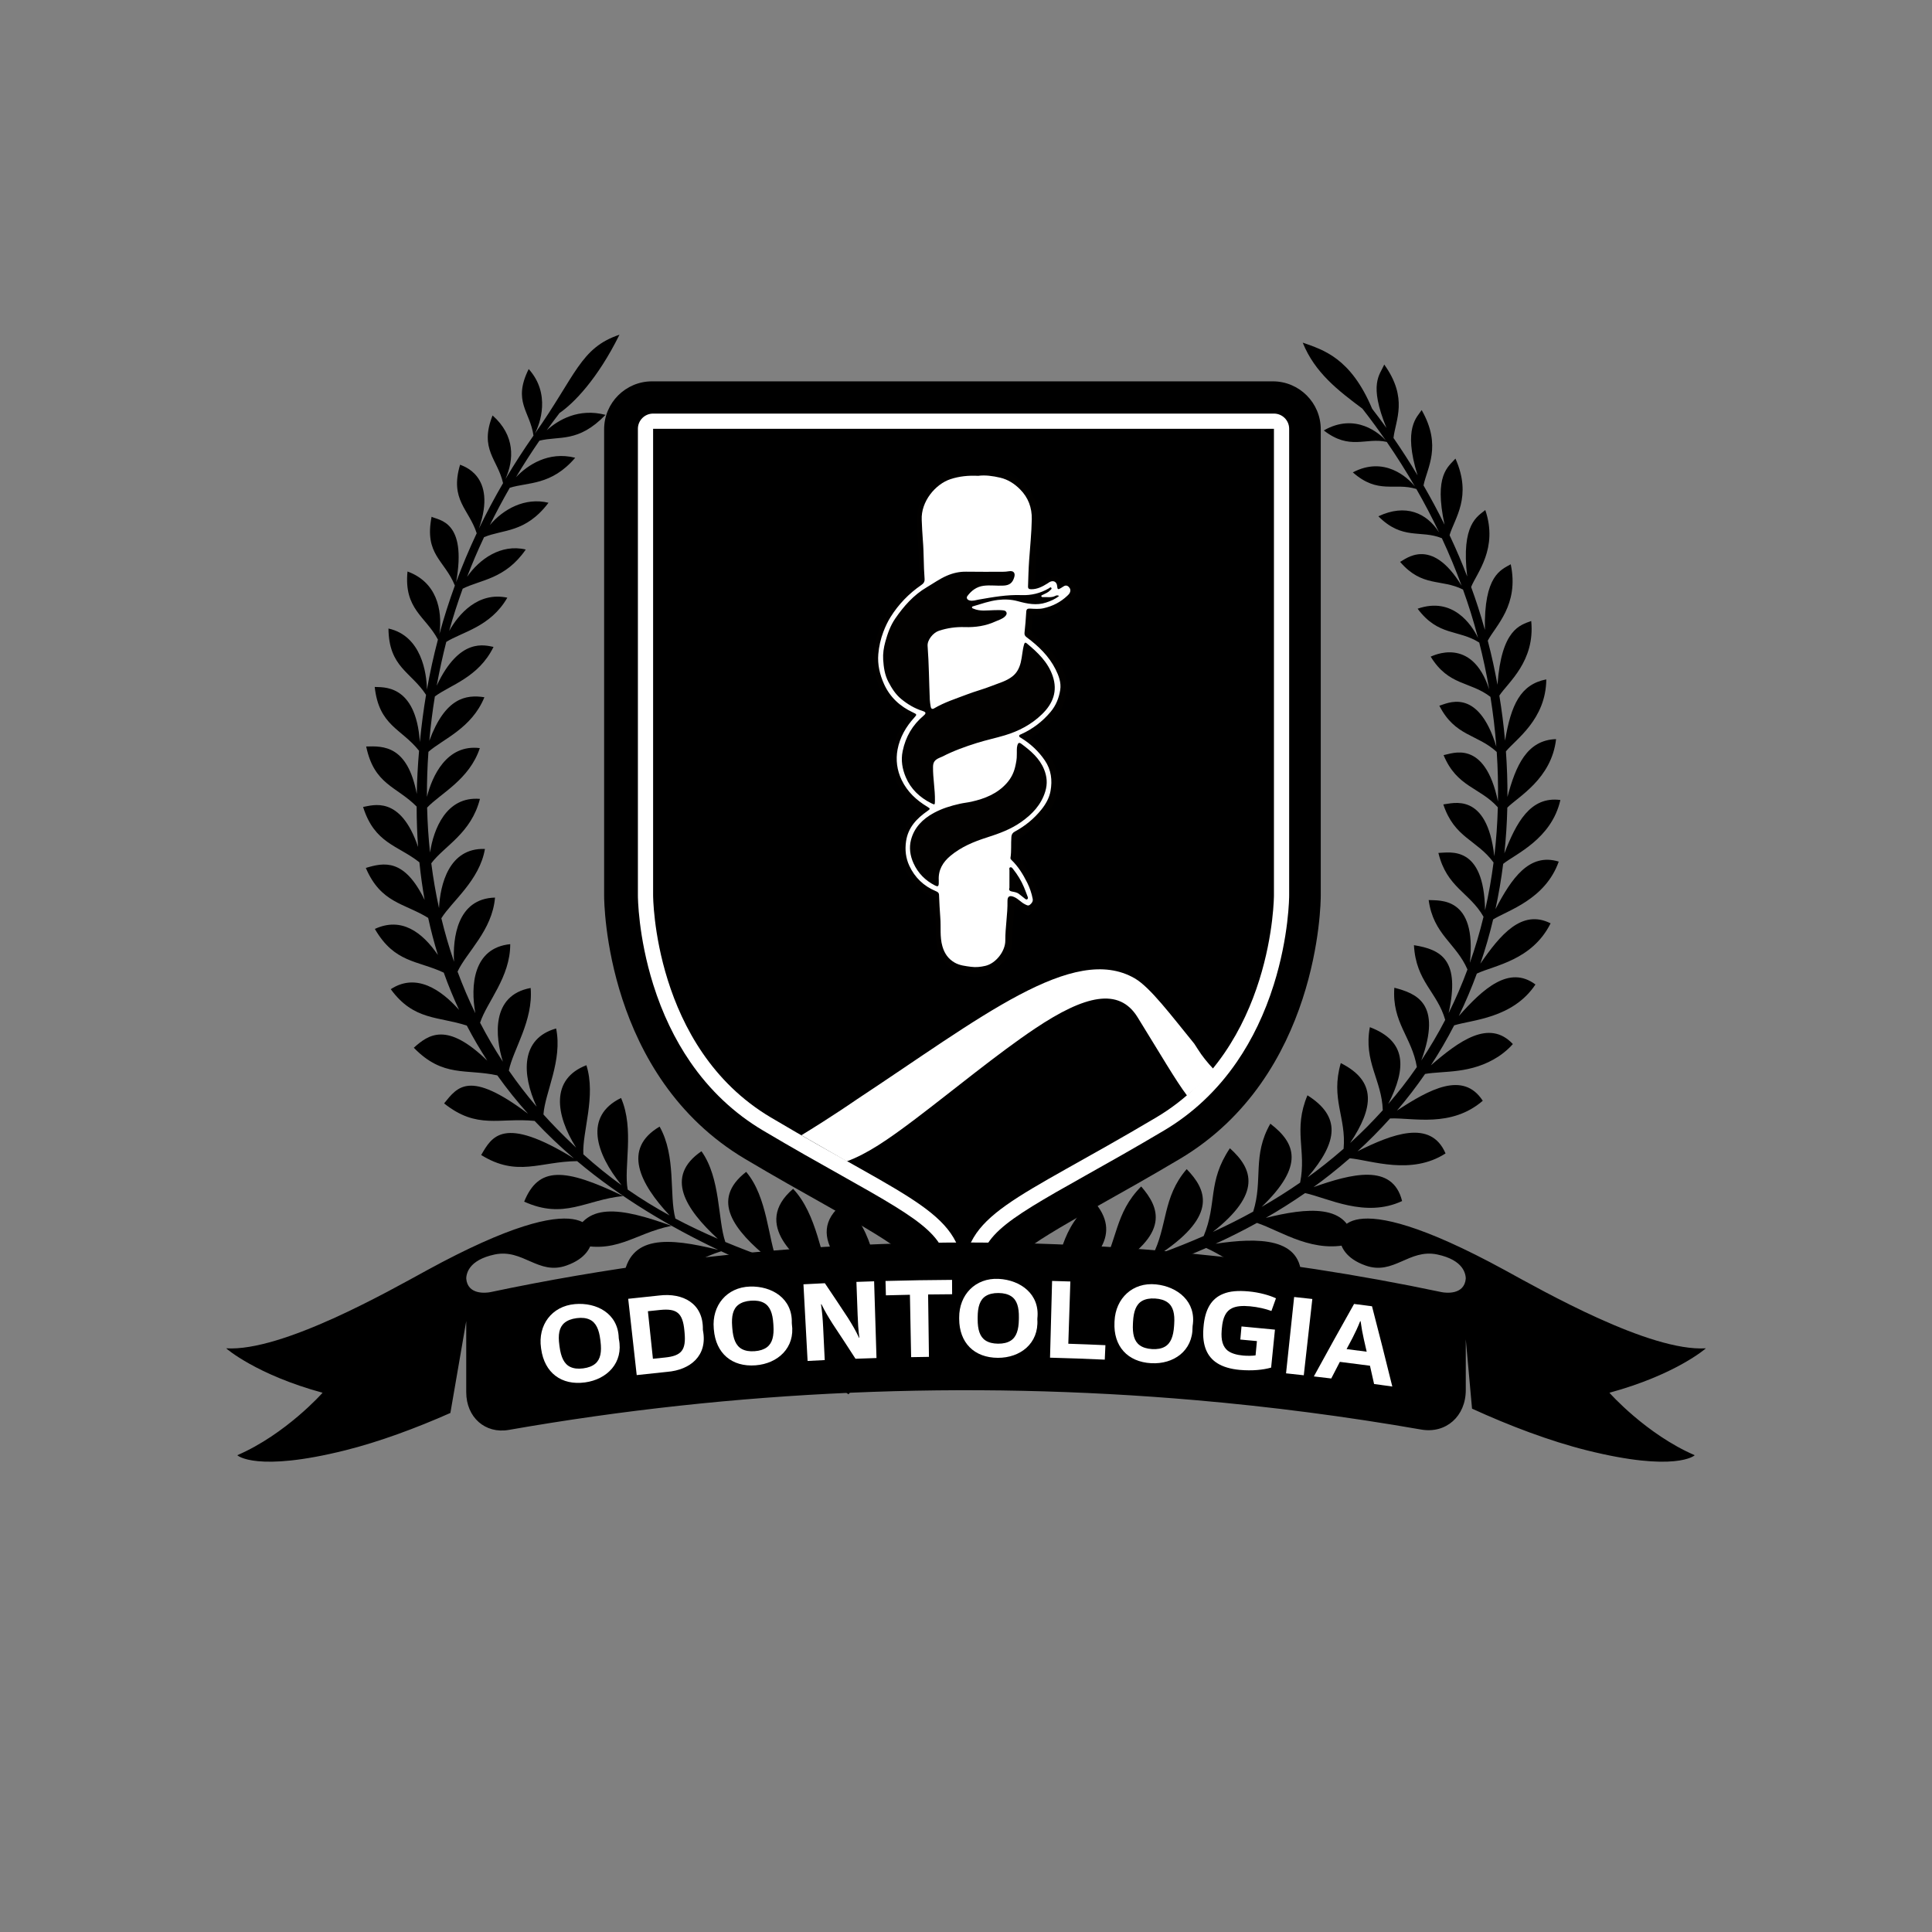 <?xml version="1.0" encoding="UTF-8"?>
<!DOCTYPE svg PUBLIC "-//W3C//DTD SVG 1.1//EN" "http://www.w3.org/Graphics/SVG/1.1/DTD/svg11.dtd">
<!-- Creator: CorelDRAW -->
<svg xmlns="http://www.w3.org/2000/svg" xml:space="preserve" width="381mm" height="381mm" version="1.1" style="shape-rendering:geometricPrecision; text-rendering:geometricPrecision; image-rendering:optimizeQuality; fill-rule:evenodd; clip-rule:evenodd"
viewBox="0 0 38100 38100"
 xmlns:xlink="http://www.w3.org/1999/xlink"
 xmlns:xodm="http://www.corel.com/coreldraw/odm/2003">
 <rect x="0" y="0" width="38100" height="38100" fill="#808080" stroke="none"/>
 <defs>
  <style type="text/css">
   <![CDATA[
    .str0 {stroke:black;stroke-width:1100;stroke-linecap:round;stroke-linejoin:round;stroke-miterlimit:10}
    .fil0 {fill:none}
    .fil2 {fill:none;fill-rule:nonzero}
    .fil1 {fill:black;fill-rule:nonzero}
    .fil4 {fill:#020100;fill-rule:nonzero}
    .fil3 {fill:white;fill-rule:nonzero}
   ]]>
  </style>
 </defs>
 <g id="Layer_x0020_1">
  <rect class="fil0" width="38100" height="38100"/>
  <path class="fil1" d="M18979.88 26075.36c-465.67,0 -844.52,-378.85 -844.52,-844.52 0,-472.58 -113.03,-603.85 -1828.73,-1566.05 -448.52,-251.53 -956.91,-536.64 -1561.25,-895.42 -2700.55,-1603.44 -2731.63,-4961.89 -2731.63,-5104.06l0 -9200.51c0,-465.67 378.85,-844.52 844.55,-844.52l12243.15 0c465.71,0 844.59,378.85 844.59,844.52l0 9200.51c0,142.17 -31.08,3500.62 -2731.7,5104.06 -602.23,357.65 -1111.74,643.33 -1561.29,895.46 -1715.66,962.16 -1828.66,1093.47 -1828.66,1566.01 0,465.67 -378.84,844.52 -844.51,844.52z"/>
  <path class="fil1" d="M25101.48 7520.28l-12243.19 0c-520.8,0 -944.53,423.72 -944.53,944.52l0 9200.48c0,144.54 31.61,3557.94 2780.6,5190.07 604.7,359.02 1114,644.67 1563.37,896.66 1723.14,966.36 1777.61,1073.25 1777.61,1478.8 0,520.81 423.72,944.53 944.53,944.53 520.8,0 944.53,-423.72 944.53,-944.53 0,-405.51 54.46,-512.4 1777.57,-1478.77l2.08 -1.16c449.69,-252.2 959.31,-538.02 1561.36,-895.53 2748.99,-1632.13 2780.6,-5045.53 2780.6,-5190.07l0 -9200.48c0,-520.8 -423.72,-944.52 -944.53,-944.52zm0 199.99c411.2,0 744.54,333.34 744.54,744.53l0 9200.48c0,139.88 -30.52,3443.43 -2682.74,5018.09 -600.81,356.8 -1109.94,642.3 -1559.13,894.22 -1704.1,955.71 -1879.74,1110.19 -1879.74,1653.22 0,411.17 -333.34,744.51 -744.54,744.51 -411.16,0 -744.54,-333.34 -744.54,-744.51 0,-543.03 -175.65,-697.58 -1879.78,-1653.25 -449.15,-251.89 -958.21,-537.42 -1559.1,-894.19 -2652.18,-1574.66 -2682.66,-4878.21 -2682.66,-5018.09l0 -9200.48c0,-411.19 333.34,-744.53 744.5,-744.53l12243.19 0z"/>
  <path class="fil1" d="M25122.82 8456.07l0 9200.48c0,0 0,3001.54 -2318.28,4377.97 -2820.36,1674.64 -3803.34,1876.96 -3803.34,3187.56 0,-1310.6 -982.94,-1512.92 -3803.29,-3187.56 -2318.25,-1376.43 -2318.25,-4377.97 -2318.25,-4377.97l0 -9200.48 12243.16 0z"/>
  <path class="fil2 str0" d="M25122.82 8456.07l0 9200.48c0,0 0,3001.54 -2318.28,4377.97 -2820.36,1674.64 -3803.34,1876.96 -3803.34,3187.56 0,-1310.6 -982.94,-1512.92 -3803.29,-3187.56 -2318.25,-1376.43 -2318.25,-4377.97 -2318.25,-4377.97l0 -9200.48 12243.16 0z"/>
  <path class="fil1" d="M17455.22 25618.99c-205.11,-476.99 -174.2,-1328.88 -822.11,-1889.97 -864.66,654.72 185.42,1482.97 666.15,1833.49 -305.26,-109.64 -605.3,-212.44 -900.58,-312.6 -207.32,-438.25 -284.65,-1307.43 -758.22,-1805.23 -823.38,704.25 90.1,1418.98 568.78,1740.99 -297.78,-100.82 -590.69,-200.06 -879.3,-302.29 -186.26,-449.19 -190.74,-1270.35 -614.78,-1773.63 -717.76,556.16 -232.09,1158.42 446.86,1713.66 -290.37,-104.81 -576.37,-213.54 -858.41,-331.09 -151.59,-442.59 -89.57,-1256.24 -470.15,-1789.36 -733.14,499.64 -312.88,1141.73 320.82,1726.01 -281.98,-121.36 -560.04,-252.49 -834.71,-398.11 -127,-459.89 20.32,-1226.01 -311.75,-1813.42 -742.35,436.66 -387.46,1127.19 197.87,1752.1 -279.01,-152.64 -554.6,-320.99 -827.12,-510.43 -83.29,-438.08 137.58,-1187.91 -130.99,-1806.61 -736.35,357.82 -498.4,1095.87 10.52,1721.24 -253.83,-182.92 -505.15,-384.71 -754.24,-609.82 -23.39,-447.04 254.39,-1144.51 60.32,-1757.18 -711.8,272.52 -609.07,982.2 -203.06,1625.1 -295.62,-278.73 -487.18,-479.31 -644.06,-654.33 31.08,-434.44 380.12,-1064.89 249.94,-1695.34 -698.29,195.86 -683.01,893.87 -384.32,1542.2 -196.85,-230.08 -379.23,-467.75 -547.93,-712.01 84.03,-415.71 484.89,-981.82 430.04,-1628.99 -783.52,144.5 -700.73,957.48 -547.83,1453.77 -163.73,-249.95 -313.52,-506.45 -449.3,-768.85 135.36,-412.75 595.59,-895.24 594.43,-1549.08 -734.31,73.8 -786.02,824.02 -688.2,1361.97 -130.7,-267.97 -247.61,-541.66 -350.7,-820.39 177.77,-383.75 684.68,-811.42 738.72,-1459.9 -750.53,18.81 -834.42,807.65 -808.07,1264.92 -96.84,-281.27 -180.16,-567.19 -250.16,-857.14 206.03,-333.27 753.82,-744.75 859.55,-1367.05 -712.05,-26.04 -883.29,708.2 -905.48,1167.17 -63.89,-291.33 -114.62,-586.39 -152.54,-884.38 259.33,-344.88 786.45,-588.19 959.49,-1269.83 -665.2,-56.44 -915.25,599.34 -984.36,1057.52 -31.19,-292.84 -50.16,-588.25 -57.4,-885.5 262.72,-279.01 833.72,-550.44 1039.43,-1173.59 -655.5,-81.17 -940.01,554.32 -1042.78,961.14 -1.62,-294.53 8.29,-590.72 29.28,-887.76 281.45,-249.63 852.77,-460.2 1103.53,-1076.33 -360.97,-55.81 -771.7,5.75 -1085.96,858.17 27.73,-311.25 63.61,-591.92 109.47,-873.69 302.19,-226.13 861.52,-372.53 1156.54,-977.16 -169.65,-31.01 -669.64,-195.58 -1120.35,764.26 56.91,-306.28 118.96,-590.27 188.6,-862.82 317.43,-198.26 872.73,-296.44 1204.24,-872.28 -577.89,-122.38 -961.5,325.4 -1146.7,655.39 78.21,-282.58 166.01,-555.94 266.34,-832.7 344.46,-175.93 840.04,-184.18 1243.86,-772.3 -492.9,-116.52 -916.62,192.34 -1156.9,538.87 101.11,-262.82 193.47,-482.85 334.01,-782.46 374.26,-158.33 815.03,-76.66 1271.34,-678.46 -465.42,-113.35 -895.17,128.55 -1156.51,440.05 123.09,-249.1 254.14,-494.63 392.29,-735.15 356.62,-113.91 818.34,-39.83 1290.89,-592.53 -530.72,-133.31 -938.92,144.36 -1168.16,383.29 147.46,-246.48 301.91,-487.11 462.21,-719.98 393.81,-98.85 765.35,48.37 1303.37,-509.2 -527.61,-138.08 -929.6,97.26 -1159.22,304.27 82.83,-115.6 167.04,-229.09 252.48,-340.29 281.16,-194.03 747.43,-667.45 1181.98,-1544.39 -772.76,258.45 -856.97,799.57 -1668.88,1951.29 102.69,-194.53 317.28,-786.52 -121.08,-1274.2 -320.92,644.42 27.24,833.15 94.3,1312.37 -195.62,279.47 -380.01,564.97 -552.59,856.29 169.4,-382.94 192.93,-858.23 -254.28,-1253.7 -265.72,671.48 101.7,862.51 206.8,1334.98 -170.43,292.56 -329.25,590.84 -475.55,894.83 372.82,-1063.35 -341.88,-1237.76 -371.86,-1258.43 -207.37,696.52 174.27,872.73 327.55,1351.91 -148.48,315.14 -283.7,636.2 -405.2,962.98 217.1,-1213.87 -341.7,-1215.07 -484.33,-1288.13 -145.98,747.25 253.79,850.4 458.97,1356.11 -114.06,312.49 -215.27,630.31 -303.75,952.99 62.2,-487.57 -59.86,-1021.61 -630.16,-1230.06 -73.63,744.08 357.4,884.24 599.83,1342.35 -85.45,323.92 -157.87,652.85 -216.61,986.62 -5.47,-318.7 -103.75,-1058.58 -758.79,-1204.25 7.44,764.54 444.96,851.33 741.29,1307.79 -46,275.06 -86.89,571.39 -122.13,931.44 -78.07,-1167.7 -751.1,-1074.07 -890.3,-1087.09 84.8,768.49 523.94,817.1 874.53,1258.68 -24.9,291.46 -39.86,575.13 -45.29,851.14 -182.07,-957.33 -659.7,-946.01 -997.34,-935.21 158.64,756.92 595.63,780.49 995.01,1184.1 0.24,273.33 9.87,539.01 28.43,797.31 -347.38,-1027.53 -894.93,-819.89 -1084.44,-789.3 226.38,722.45 685.66,755.05 1110.41,1091.7 25.71,254.85 60.25,502.18 102.97,742.39 -399.17,-822.61 -801.19,-739.92 -1159.69,-631.44 297.93,695.43 751.35,690.28 1229.68,985.13 55,252.2 119.28,496.15 192.16,732.05 -312.14,-455.93 -723.16,-755.19 -1243.72,-514.31 390.49,674.37 837.18,617.04 1359.04,861.9 90.63,254.46 191.63,499.04 301.7,734.38 -353.24,-397.09 -846.07,-737.02 -1346.84,-407.95 452.55,622.86 939.03,532.98 1499.66,717.9 125.34,240.98 260.67,471.56 404.53,692.54 -795.09,-772.58 -1156.02,-520.06 -1449.7,-255.73 576.37,594.4 1035.65,409.82 1647.01,545.36 189.94,266.63 392.47,518.41 605.54,756.18 -1160.88,-874.5 -1390.72,-529.73 -1655.26,-203.91 653.02,519.4 1079.81,276.9 1785.12,345.37 246.52,263.6 505.74,509.59 774.31,739.32 -1400.21,-861.69 -1617.38,-426.08 -1828.34,-66.89 714.27,442.53 1162.69,126.51 1892.41,121.04 872.81,734.1 1839.42,1300.34 2782.07,1749.32 -992.5,-244.86 -1755.1,-299.26 -1868.94,558.8 829.17,170.71 1254.58,-325.37 1927.82,-530.79 278.98,131.52 555.59,252.94 826.81,365.48 -896.45,-122.52 -1670.51,-156.6 -1688.89,757.52 868.96,65.26 1131.29,-382.84 1849.51,-691.76 232.09,94.08 459.63,181.75 680.79,263.84 -799.01,-48.68 -1491.55,105.62 -1429.88,920.75 858.52,-7.69 1154.96,-505.53 1740.08,-807.51 226.37,81.25 444.64,156.81 652.25,227.58 -789.87,-50.27 -1359.08,156.88 -1282.74,983.51 756.71,-90.6 1028.42,-565.58 1662.08,-855.17 2629.96,885.93 2797.42,729.47 3484.6,1564.46l217.27 -170.99c-727.46,-913.66 -994.02,-707.21 -3478.95,-1614.84z"/>
  <path class="fil1" d="M11279.59 24508.16c862.3,258.83 1209.61,-183.66 1962.93,-334.01 -984.67,-353.52 -1747.27,-506.06 -1962.93,334.01z"/>
  <path class="fil1" d="M10336.86 23697.34c791.21,356.84 1208.37,-35.59 1952.27,-110.98 -1164.48,-561.16 -1668.39,-586.18 -1952.27,110.98z"/>
  <path class="fil1" d="M30739.2 16990.99c-580.68,-177.16 -927.63,324.98 -1247.6,937.37 64.24,-297.67 114.54,-595.81 151.69,-892.32 236.15,-191.66 952.82,-486.83 1128.29,-1259.52 -595.91,-79.23 -873.05,454.56 -1104.55,1051.53 30.87,-292.81 50.66,-583.85 58.11,-901.28 212.69,-215.05 871.22,-564.76 961.56,-1350.68 -574.85,17.11 -795.72,523.49 -958.81,1139.54 1.44,-304.16 -9.17,-603.92 -30.31,-897.78 187.79,-232.98 789.7,-625.83 795.98,-1419.86 -510.47,98.56 -695.4,504.65 -813.23,1207.52 -28.36,-316.26 -65.15,-600.57 -112.39,-887.83 168.27,-256.69 707.78,-672.68 628.44,-1471.12 -217.6,80.75 -586.95,161.25 -665.09,1257.23 -57.65,-308.93 -104.99,-534.53 -191.77,-869.35 154.02,-294.19 622.82,-702.91 452.79,-1506.82 -194.14,112.89 -530.12,216.92 -509.31,1294.37 -90.95,-326.28 -179.53,-593.69 -271.6,-846.2 109.78,-275.52 537.81,-756.22 279.33,-1517.58 -149.72,125.51 -480.31,270.79 -356.8,1310.71 -105.1,-273.34 -204.44,-509.98 -347.74,-815.13 99.42,-335.46 450.18,-757.13 116.1,-1510.14 -144.81,166.55 -426.51,320.61 -215.3,1303.2 -128.13,-261.83 -271.64,-526.95 -414.37,-773.93 67.1,-341.45 369.89,-773.11 -36.83,-1486.21 -85.41,137.47 -373.84,343.92 -80.86,1286.51 -152.5,-254.07 -311.39,-500.52 -474.52,-736.78 38.67,-350.34 296.26,-778.79 -182.67,-1448.05 -86,206.8 -312.28,375.04 43.29,1250.18 -93.06,-129.65 -187.18,-255.84 -282.08,-378.22 -422.63,-1006.68 -967.57,-1161.76 -1368.71,-1303.3 238.2,592.7 702.91,947.74 1177.19,1301.96 158.64,203.49 313.12,413.25 462.13,629.15 -119.13,-137.27 -596.44,-559.12 -1223.5,-199.85 515.55,401.43 825.75,131.55 1241.46,226.38 194.73,283.49 380.44,576.93 555.13,878.87 -142.94,-180.58 -604.02,-604.8 -1224.07,-278.13 500.7,441.19 823.6,194.31 1252.4,327.13 159.88,279.05 309.74,565.33 449.16,857.32 -245.36,-385.72 -660.93,-571.88 -1197.79,-318.24 478.26,478.79 835.84,261.48 1252.36,432.61 142.56,306.5 272.31,619.27 388.73,936.74 -602.51,-995.61 -1117.6,-509.84 -1213.24,-470.89 438.15,508.99 810.15,328.33 1240.79,546.17 107.28,298.94 197.87,580.85 296.16,953.66 -125.1,-261.12 -496.79,-818.27 -1190.88,-575.98 407.14,547.41 800.67,403.9 1215.04,667.6 75.46,296.08 141.39,604.41 196.18,922.97 -345.51,-1065.14 -1124.02,-653.73 -1153.83,-645.34 356.69,580.25 772.41,481.3 1178.42,792.77 51.29,321.73 89.32,629.25 116.27,981.18 -367.59,-1209.22 -992.75,-835.77 -1124.02,-806.95 310.41,609.5 747.4,557.39 1131.75,912.43 21.56,319.4 30.3,645.62 24.48,976.56 -260.84,-1250.35 -916.2,-938.18 -1072.44,-913.63 264.44,635 712.5,630.03 1069.9,1028.63 -9.17,330.49 -32.1,649.15 -69.35,965.59 -144.18,-1284.96 -828.36,-1038.51 -1005.74,-1022.45 218.09,662.69 660.47,695.36 990.67,1145.11 -39.58,304.63 -94.89,625.87 -167.67,942.8 -18.45,-1303.05 -701.85,-1134.92 -920.08,-1131.32 165.87,685.9 614.26,775.4 889.95,1259.03 -74.01,305.01 -162.81,608.82 -269.2,908.36 141.28,-1318.15 -603.22,-1223.96 -812.59,-1237.79 92.6,682.17 541.37,850.41 765.1,1369.24 -107.45,292.28 -232.09,579.75 -371.51,860.92 231.74,-1045.99 -139.52,-1253.21 -683.75,-1340.28 39.12,720.98 458.43,918.74 616.51,1473.45 -140.16,271.82 -305.86,550.26 -471.73,800.38 416.73,-1135.2 -104.53,-1322.1 -531.57,-1434.71 -49.95,686.79 346.61,972.29 443.9,1564.22 -197.87,286.42 -378.56,512.62 -564.65,728.52 364.91,-713 363.53,-1239.7 -362.02,-1515.22 -126.97,682.81 236.46,1041.86 254.84,1638.27 -213.96,233.33 -384.77,411.41 -644.45,646.25 463.48,-694.86 530.12,-1216.94 -183.87,-1575.86 -204.61,708.31 111.94,1070.68 55.6,1689.7 -256.54,223.74 -509.45,421.15 -710.78,564.02 608.76,-708.06 654.58,-1203.25 -1.97,-1618.5 -287.48,683.5 -15.56,1086.73 -144.57,1721.76 -247.65,171.42 -501.44,330.56 -759.36,478.58 850.62,-815.69 669.33,-1258.64 171.91,-1640.42 -361.45,631.65 -139.7,1108.4 -337.96,1733.91 -262.39,144.78 -528.53,278.06 -796.39,400.58 963.04,-757.66 794.84,-1238.39 336.69,-1650.26 -447.25,667.49 -247.09,1084.12 -516.93,1730.94 -279.08,122.38 -559.47,234.24 -825.22,330.9 1107.55,-751.8 876.41,-1250.38 490.22,-1650.05 -484.57,561.63 -369.04,1118.77 -681.25,1717.89 -290.97,100.83 -554.1,180.98 -828.42,264.94 1194.89,-708.35 973.8,-1221.78 612.63,-1641.05 -530.19,533.61 -456.81,1060.16 -829.7,1707.79 -247.72,76.8 -511.88,161.36 -818.69,270.27 778.69,-496.36 1291.13,-1042.67 704.96,-1694.47 -683.3,560.5 -591.72,1107.62 -941.74,1780.3 -1710.48,632.92 -2943.3,458.22 -4105.31,1864.64l217.31 171.03c1012.05,-1279.85 2363.4,-1210.6 3908.99,-1777.37 473.5,242.29 969.99,909.96 1702.01,1017.98 276.82,-1055.06 -930.84,-1108.29 -1517.02,-1084.9 299.62,-106.79 586.81,-202.04 865.09,-292.56 449.22,257.88 920.75,946.75 1761.31,969.72 261.34,-973.14 -969.36,-1041.09 -1569.44,-1031.91 295.03,-95.4 580.67,-187.29 861.1,-283.88 426.15,222.84 994.51,866.24 1830.88,813.82 137.51,-861.17 -786.8,-936.87 -1649.63,-877.15 354.37,-126.12 603.01,-227.15 860.25,-340.08 513.43,227.16 1069.45,754.42 1875.97,615.25 30.58,-833.58 -860.71,-822.36 -1689.38,-698.96 274.03,-125.55 546.59,-262.11 815.58,-410.74 477.14,157.59 1135.14,636.8 1905.81,395.96 -74.82,-798.58 -948.09,-689.93 -1731.08,-494.63 262.68,-151.2 521.44,-313.97 774.1,-489.2 446.41,94.79 1185.83,497.07 1913.65,156.63 -186.94,-757.09 -1011.2,-533.18 -1746.85,-274.6 208.52,-149.26 447.04,-336.02 714.73,-568.99 425.06,40.67 1211.61,341.42 1888.87,-95.18 -289.87,-679.7 -1057.13,-381.04 -1736.16,-41.42 209.06,-189.79 438.82,-421.21 642.38,-648.37 453.6,-17.46 1203.25,188.21 1827.84,-348.61 -385.48,-595.35 -1055.9,-223.66 -1692.73,193.85 204.47,-239.33 388.34,-480.63 555.34,-722.95 368.23,-65.02 908.72,6.42 1447.34,-344.17 33.62,-22.61 66.71,-46.6 99.13,-72.14 64.46,-51.33 128.2,-107.95 184.33,-173.36 -468.1,-499.07 -1063.55,-57.18 -1616.53,419.74 166.86,-254.99 320.07,-518.34 458.89,-788.14 342.97,-108.98 1156.09,-133.57 1603.27,-805.96 -517.81,-387.31 -1033.96,82.73 -1511.83,622.55 133.24,-274.22 251.88,-554.25 355.81,-837.85 345.44,-163.02 1088.32,-257.92 1454.72,-990.78 -567.45,-285.53 -991.94,224.16 -1385.26,795.62 98.92,-288.5 182.46,-579.96 252.13,-872.49 278.7,-175.79 1026.76,-388.51 1293.75,-1140.92z"/>
  <path class="fil1" d="M19001.2 25372.07c-82.86,0 -150,-67.13 -150,-150 0,-947.21 -550.22,-1255.78 -2183.44,-2171.73 -446.16,-250.19 -951.87,-533.79 -1546.44,-886.82 -980.16,-581.97 -1704.59,-1546.47 -2094.97,-2789.2 -293.34,-933.62 -296.69,-1686.17 -296.69,-1717.74l0 -9200.52c0,-82.83 67.14,-150 150,-150l12243.16 0c82.86,0 150,67.17 150,150l0 9200.52c0,31.57 -3.35,784.12 -296.69,1717.74 -390.38,1242.77 -1114.81,2207.23 -2095.01,2789.2 -594.6,353.06 -1100.31,636.66 -1546.47,886.85 -1633.25,915.96 -2183.45,1224.49 -2183.45,2171.7 0,82.87 -67.13,150 -150,150z"/>
  <path class="fil3" d="M25122.81 8156.07l-12243.15 0c-165.7,0 -300,134.3 -300,300l0 9200.48c0,32.53 3.45,807.4 303.56,1762.73 177.17,564.02 421.82,1075.51 727.11,1520.29 385.34,561.38 867.94,1016.57 1434.4,1352.91 596.19,354.01 1102.78,638.1 1549.71,888.75 1704.45,955.89 2106.79,1213.03 2106.79,2040.85 0,165.67 134.31,300.01 300.01,300.01 165.66,0 300,-134.34 300,-300.01 0,-827.82 402.31,-1084.96 2106.75,-2040.85 446.97,-250.65 953.52,-534.74 1549.72,-888.75 566.49,-336.34 1049.09,-791.53 1434.43,-1352.91 305.29,-444.78 549.91,-956.27 727.11,-1520.29 300.11,-955.33 303.56,-1730.2 303.56,-1762.73l0 -9200.48c0,-165.7 -134.3,-300 -300,-300zm0 300l0 9200.48c0,0 0,3001.54 -2318.28,4377.97 -2820.35,1674.61 -3803.29,1876.96 -3803.29,3187.56 0,-1310.6 -982.98,-1512.95 -3803.34,-3187.56 -2318.24,-1376.43 -2318.24,-4377.97 -2318.24,-4377.97l0 -9200.48 12243.15 0z"/>
  <path class="fil3" d="M16700.2 22901.78c399.98,-147.25 801.58,-419.45 1354.24,-837.74 742.31,-561.8 1618.69,-1287 2360.44,-1783.04 981.35,-656.24 1652.62,-812.38 2018.17,-221.41 471.8,762.67 750.57,1245.66 975.96,1545.35 120.36,-100.16 370.17,-318.91 519.32,-525.43 -118.43,-126.15 -225.11,-257.56 -307.27,-390.1 -21.38,-34.5 -44.87,-70.7 -70.06,-108.16 -463.62,-568.58 -869.67,-1112.28 -1174.08,-1288.24 -604.27,-349.29 -1364.9,-154.45 -2276.69,327.2 -917.54,484.64 -1988.78,1259.8 -3207.24,2062.9 0,0 -455.68,317.71 -1088.74,704.39l895.95 514.28z"/>
  <path class="fil4" d="M20059.69 16949.84l0 0.21 0 -0.21zm-56.66 814.14l0 0zm-54.72 37.5l0.04 0 -0.04 0zm-694.72 1399.82c-34.75,0 -68.44,-2.25 -101.46,-6.81l-31.4 -4.23c-109.78,-14.6 -223.31,-29.7 -333.48,-92.89 -147,-84.34 -243.42,-211.73 -294.78,-389.36 -39.97,-138.43 -40.25,-272.55 -40.53,-402.23 -0.15,-65.34 -0.29,-127 -5.37,-188.03 -10.54,-126.79 -16.26,-254.99 -21.87,-379.03l-2.08 -46.74c-262.18,-111.23 -455.93,-297.96 -575.95,-555.1 -77.5,-165.94 -102.62,-349.67 -74.61,-546.06 42.58,-298.31 219.32,-487.47 391.69,-620.4 -215.12,-144.99 -368.86,-317.43 -468.42,-524.86 -101.46,-211.38 -132.54,-443.41 -89.88,-671.02 42.4,-226.34 147.21,-439.21 311.85,-633.69 -263.59,-136.7 -455.12,-334.3 -569.7,-588.01 -99.52,-220.24 -140.97,-438.61 -123.19,-649.01 13.55,-161.01 49.49,-319.3 106.86,-470.43 45.01,-118.64 94.51,-220.38 151.3,-311.04 165.46,-264.27 380.86,-488.67 640.26,-666.89 8.96,-6.11 12.98,-9.99 14.57,-11.68 -0.21,-0.67 -0.18,-3.03 -0.46,-6.74 -10.41,-127.35 -13.65,-255.66 -16.79,-379.69 -3.18,-125.13 -6.49,-254.53 -17.22,-379.42 -9.31,-108.02 -14.11,-216.39 -18.8,-321.2l-3.81 -84.56c-20.53,-430.14 320.11,-811.85 647.42,-918.81 177.76,-58.07 361.14,-80.79 576.68,-71.19 131.91,-15.88 284.69,-2.65 466.9,40.36 162.56,38.34 313.02,126.57 447.26,262.29 178.89,180.97 267.26,406.08 262.57,669.18 -3.53,198.12 -19.47,397.02 -34.86,589.35 -6.2,77.12 -12.34,154.24 -17.78,231.35 -10.09,144.04 -14.64,291.68 -19.12,434.45l-0.14 5.29c72.15,-12.95 139.49,-51.5 207.44,-93.56 3.28,-2.04 6.45,-4.44 9.73,-6.77 10.52,-7.58 21.17,-14.92 32.42,-21.24 72.08,-40.21 149.97,-43.35 213.93,-8.64 34.89,18.98 62.55,47.56 81.35,82.97 74.08,-35.59 153.56,-24.69 214.7,31.93 73.13,67.84 92.85,161.36 52.67,250.19 -20.64,45.62 -51.61,74.93 -74.19,96.34 -145.52,137.98 -322.33,230.97 -525.5,276.3 -87.35,19.54 -174.52,16.12 -252.41,11.99 -7.34,123.86 -19.65,247.44 -30.9,358.57 287.65,214.73 478.29,427.67 599.79,669.82 62.79,125.09 131.16,292.06 102.52,474.8 -29.81,190.39 -102.31,355.21 -215.41,489.76 -143.09,170.25 -312.1,308.68 -503.63,412.65 157.24,113.2 290.62,249.48 397.37,406.26 133.11,195.36 176.81,426.79 130,687.81 -25.05,139.63 -92.81,279.4 -201.47,415.39 -151.06,189.13 -340.08,345.97 -561.83,466.23 -3.5,1.87 -5.44,3.28 -6.42,4.06 0.07,0.6 -0.36,2.79 -0.64,6.35 -4.16,52.6 -4.3,105.97 -4.41,162.49 -0.18,71.93 -0.32,145.94 -9.17,221.79 148.24,148.77 245.53,323.43 314.36,460.83 54.57,108.87 94.08,225.57 117.44,346.89 11.46,59.62 4.2,147.64 -95.36,228.6 -88.05,71.33 -175.15,27.38 -208.03,10.9l-9.35 -4.62c-49.71,-23.78 -89.39,-55.49 -124.39,-83.5 -19.82,-15.88 -38.84,-31.08 -57.57,-43.08 -0.32,125.38 -11.36,249.06 -22.05,369.08 -11.29,126.4 -21.94,245.74 -21.13,366.71 1.8,265.89 -223.35,551.78 -481.79,611.82 -79.87,18.53 -153.85,27.73 -223.73,27.73z"/>
  <path class="fil3" d="M19906.35 17509.29c-17.07,43.71 6.88,63.29 46.14,71.16 50.59,10.09 102.56,16.3 144.89,50.48 35.31,28.54 71.12,56.41 106.68,84.63 16.86,13.41 34.92,33.3 56.59,15.38 20.14,-16.68 7.76,-40.11 0.07,-60.22 -22.19,-58.2 -43.4,-116.84 -67.38,-174.34 -53.59,-128.38 -126.05,-245.78 -212.17,-354.79 -14.46,-18.31 -30.55,-44.52 -56.12,-37.92 -31.29,8.01 -17.92,40 -18.14,61.73 -1.19,114.62 -0.56,229.24 -0.56,343.89zm145.42 -2622.83c1.9,77.75 -13.34,154.02 -31.4,232.87 -28.65,125.16 -84.17,231.03 -166.55,323.99 -184.68,208.28 -429.33,306.07 -693.24,365.62 -75.88,17.14 -154.27,24.52 -229.34,41.24 -178.86,39.83 -354.16,93.13 -517.39,182 -219.11,119.34 -384.77,286.63 -448.27,529.73 -40.22,153.88 -18.73,311.82 49.25,461.61 89.85,197.98 233.22,340.85 424.85,438.92 52.91,27.06 70.2,18.42 73.06,-40.35 1.06,-21.63 1.44,-43.43 0.17,-65.06 -11.64,-201.82 80.72,-354.36 229.2,-478.68 211.14,-176.81 461.51,-280.49 719.11,-362.55 240.1,-76.52 474.41,-161.54 680.82,-308.54 215.05,-153.14 390.49,-334.72 471.45,-599.48 47.1,-153.95 32.6,-296.29 -23.7,-434.83 -89.47,-220.24 -265.82,-369.43 -452.02,-506.76 -39.97,-29.5 -61.49,-14.57 -74.22,30.16 -17.68,62.12 -8.29,125.09 -11.78,190.11zm835.06 -3134.92c-32.95,-16.76 -54.47,-10.69 -73.38,-0.89 -78.07,40.4 -161.82,20.82 -243.28,24.91 -14.96,0.74 -33.34,-0.46 -35.03,-20.14 -1.37,-15.7 15.28,-18.03 26.74,-23.78 52.07,-26.11 107.49,-47.03 148.73,-90.7 12.77,-13.51 36.66,-28.22 22.55,-48.01 -16.55,-23.15 -34.89,1.23 -49.92,10.02 -165.1,96.59 -347.21,140.19 -534.07,132.92 -288.47,-11.25 -567.94,39.41 -848.89,88.37 -59.2,10.34 -118.04,32.64 -179.81,16.8 -47.49,-12.18 -69.25,-51.37 -42.9,-86.96 79.9,-108.06 182.95,-184.51 319.37,-202.25 131.66,-17.11 264.37,4.13 396.45,-3.64 117.41,-6.84 176.21,-55.38 208.74,-167.42 24.66,-84.99 -17.6,-130.39 -104.67,-115.61 -40.39,6.84 -81.88,10.3 -122.87,10.41 -240.81,0.56 -481.65,1.9 -722.39,-1.59 -134.69,-1.98 -260.13,27.06 -383.01,80.61 -140.01,61.07 -262.99,149.93 -393.45,226.73 -260.42,153.32 -453.57,373.56 -621.7,617.68 -94.86,137.76 -150.11,295.45 -194.77,456.25 -31.92,115.07 -49.95,235.3 -42.61,351.36 9.45,148.98 29.67,300.39 101.81,437.84 66.85,127.35 140.62,247.15 254.49,340.67 127.21,104.46 264.73,186.02 421.99,235.91 68.83,21.83 72.29,46.7 18.95,91.79 -218.62,184.71 -353.38,414.05 -412.5,697.51 -38.6,185.07 -6.81,355.81 61.7,517.38 97.75,230.51 273.47,397.97 498.4,510.72 75.28,37.75 74.4,36.51 76.02,-48.58 4.2,-223.52 -41.09,-444 -37.71,-667.8 1.34,-90.88 33.02,-137.13 129.4,-178.69 17.85,-7.69 36.3,-14.18 53.55,-23.03 219.61,-112.75 451.07,-196.75 685.73,-269.84 180.31,-56.17 365.8,-95.32 547.09,-149.69 276.33,-82.86 524.3,-213.71 732.09,-414.97 217.06,-210.22 314.39,-455.51 211.41,-756.6 -94.01,-274.71 -295.87,-463.16 -510.29,-641.7 -27.66,-23.04 -42.68,-16.09 -53.44,20.84 -33.94,116.6 -36.45,238.41 -65.97,356.24 -27.56,109.96 -73.98,202.35 -162,272.49 -120.86,96.3 -270.26,133.66 -409.82,189.23 -157.9,62.86 -323.82,105.48 -482.67,166.29 -221.09,84.64 -448.35,155.44 -654.02,277.01 -39.15,23.17 -61.66,3.49 -67.73,-37.57 -6.67,-44.95 -15.24,-89.96 -17.14,-135.19 -14.93,-352.92 -16.59,-706.33 -43.15,-1058.9 -8.89,-117.72 110.28,-261.55 223.17,-298.76 165.98,-54.72 334.71,-78.22 509.66,-72.5 209.55,6.84 414.65,-22.97 606.74,-111.69 64.1,-29.6 136.14,-46.92 187.85,-99.73 21.31,-21.77 40.78,-46.85 26.43,-81.14 -12.92,-30.8 -40.12,-35.21 -69.43,-38.45 -58.46,-6.46 -116.7,-3.92 -175.26,-2.93 -135.54,2.36 -273.16,27.48 -404.6,-29.53 -13.97,-6.07 -31.65,-7.69 -29.71,-27.8 1.49,-15.55 16.06,-17.32 28.83,-21.06 158.75,-46.63 314.07,-102.66 480.73,-123.01 134.23,-16.44 267.01,-10.41 392.85,24.06 186.9,51.19 369.89,89.89 559.72,26.81 89.36,-29.67 176.56,-64.84 257,-130.7zm-1596.32 -2367.99c137.4,-18.38 288.67,2.22 435.78,36.9 151.63,35.77 281.03,119.24 391.66,231.14 161.04,162.84 233.32,359.9 229.3,586 -4.83,272.31 -33.34,543.24 -52.39,814.7 -11.95,170.86 -16.15,341.67 -21.62,512.63 -1.41,44.23 21.24,54.47 60.54,55.1 123.15,2.01 225.07,-53.48 325.08,-115.39 12.88,-7.98 24.52,-18.03 37.75,-25.4 76.94,-42.94 145.52,-5.79 151.27,81.59 4.23,64.03 18.73,71.19 73.55,36.3 14.61,-9.31 29.71,-17.95 43.71,-28.08 35.88,-25.78 72.78,-31.04 106.65,0.36 34.78,32.24 46.81,71.96 26,118 -11.01,24.38 -29.21,41.98 -48.37,60.11 -133.95,127 -292.63,207.61 -471.31,247.48 -87.17,19.47 -177.34,11.36 -265.92,7.05 -53.03,-2.57 -71.48,11.29 -74.19,67.14 -6.6,136.17 -20.15,272.09 -33.91,407.84 -4.23,41.98 8.82,65.3 43.33,90.98 231.59,172.44 438.18,370.63 569.17,631.72 62.58,124.75 114.19,261.69 91.68,405.2 -24.9,158.9 -83.64,307.17 -189.75,433.39 -160.13,190.5 -352.61,337.36 -579.34,439.56 -17.39,7.83 -41.38,12.6 -41.06,35.85 0.28,21.73 23.04,29.59 39.37,39.65 186.83,115.07 343.46,260.59 467.75,443.05 126.61,185.95 149.65,391.3 111.79,602.47 -24.02,133.88 -91.79,255.73 -178.08,363.75 -145.31,181.9 -322.51,326.08 -526.66,436.78 -43.39,23.53 -63.43,55.98 -67.13,102.76 -10.9,138.26 3.91,277.6 -18,415.4 -2.57,16.16 6.35,28.96 17.89,39.97 134.97,128.8 230.33,285.92 312.81,450.53 50.09,99.91 86.04,206.55 107.28,317.04 9.88,51.3 -17.92,87.21 -54.86,117.19 -33.87,27.52 -62.05,7.45 -94.79,-8.22 -75.21,-35.98 -128.06,-102.27 -203.48,-138.78 -94.58,-45.82 -145.88,-26.53 -144.01,75.14 4.84,260.46 -44.62,517.32 -42.82,777.7 1.41,210.19 -186.83,450.89 -392.57,498.65 -90.28,20.96 -185.6,32.46 -283.29,19.02 -111.93,-15.38 -223.23,-25.54 -323.25,-82.9 -126.18,-72.43 -200.2,-179.11 -241.26,-321.31 -54.36,-188.21 -26.07,-378.85 -41.77,-567.76 -12.38,-148.88 -17.99,-298.31 -24.91,-447.57 -2.01,-43.29 -30.33,-58.64 -63.5,-72.5 -238.16,-99.66 -413.59,-267.86 -522,-500.1 -70.56,-151.16 -88.83,-313.02 -64.88,-480.94 39.13,-274.21 210.08,-452.12 423.94,-600.78 56.05,-38.95 56.37,-45.97 -1.63,-80.65 -217.84,-130.21 -396.98,-296.08 -509.27,-530.04 -92.57,-192.9 -118.35,-397.87 -80.5,-599.87 44.7,-238.47 164.32,-449.51 330.52,-630.27 55.07,-59.9 50.55,-65.33 -24.2,-100.15 -255.91,-119.28 -454.95,-300.01 -572.42,-560 -84.63,-187.36 -130.81,-385.45 -113.38,-591.82 12.66,-150.04 45.79,-296.94 99.8,-439.18 38.56,-101.6 84.06,-199.49 141.21,-290.76 158.3,-252.83 361.74,-463.93 607.84,-633.02 44.34,-30.44 68.55,-63.96 63.75,-122.87 -20.64,-252.84 -12.38,-507.4 -34.08,-759.64 -11.5,-133.98 -15.98,-267.51 -22.33,-401.35 -17.29,-362.73 270.65,-706.48 568.04,-803.63 173.36,-56.66 349.5,-74.76 545.47,-65.16z"/>
  <path class="fil1" d="M29677.82 25048.74c-3303.66,-1803.68 -3257.06,-657.05 -3253.04,-680.4 0,0 0.04,29.84 0.57,81.1 16.15,134.23 111.83,369.46 504.82,507.68 555.7,197.03 853.3,-335.14 1414.32,-218.15 518.41,110.66 567.52,382.48 561.31,506.41l0 -32.6c-26.14,327.98 -393.7,285.54 -474.67,269.03 -1659.99,-350.03 -3333.75,-606.21 -5013.96,-768.49 -4585.19,-442.98 -9218.19,-186.73 -13748.28,768.49 -80.92,16.51 -448.62,58.98 -474.66,-269.03l0 32.28c-6.07,-124.14 43.43,-395.53 561.34,-506.09 561.02,-116.99 858.59,415.18 1414.32,218.12 393.17,-138.26 488.67,-373.63 504.79,-507.9 0.53,-51.04 0.57,-80.85 0.57,-80.85 4.13,23.35 50.59,-1123.28 -3253.04,680.4 -753.32,411.76 -2856.3,1609.23 -3962.08,1540.79 0.78,4.52 598.56,521.69 1901.23,875.98 0.21,2.16 -725.17,818.41 -1682.01,1231.97 1.58,6.18 378.63,340.47 2128.02,-96.34 667.14,-166.69 1394.99,-435.89 2074.27,-736.88l312.59 -1812.01 0 1402.93c0.04,494.94 374.37,823.87 837.64,743.58 4463.24,-782.39 9022.25,-978.46 13533.54,-588.08 1494.54,129.37 2983.87,323.08 4462.78,581.06 485.53,83.72 877.61,-260.77 877.61,-779.35l0 -1001.82 123.29 1368.42c731.84,335.04 1534.02,639.87 2263.6,822.15 1749.28,436.85 2126.44,102.52 2127.99,96.34 -956.84,-413.52 -1682.22,-1229.88 -1682.01,-1231.97 1302.78,-354.29 1900.42,-871.46 1901.19,-875.98 -1105.67,68.44 -3208.79,-1128.99 -3962.04,-1540.79z"/>
  <path class="fil3" d="M11737.79 26894.1c105.76,-87.31 129.58,-236.12 105.16,-435.75 -1.9,-15.45 -2.82,-23.18 -4.72,-38.63 -24.41,-199.64 -83.65,-338.49 -209.31,-396.88 -66.42,-30.94 -150.63,-42.12 -256.29,-28.47 -105.62,13.62 -184.25,45.87 -240.63,92.68 -106.75,88.44 -128.76,237.74 -101.63,437.02 2.11,15.45 3.17,23.14 5.25,38.59 27.13,199.29 87.99,337.12 212.48,394.69 65.79,30.52 148.66,41.38 252.55,27.94 103.9,-13.4 181.26,-44.98 237.14,-91.19zm464.22 -509.06c0.99,8.61 1.48,12.91 2.47,21.52 94.69,465.6 -232.02,796.47 -668.09,855.42 -464.61,62.82 -798.12,-189.55 -863.85,-657.51 -1.2,-8.57 -1.83,-12.84 -3.03,-21.42 -65.16,-448.2 209.3,-825.11 667.38,-865.39 427.01,-37.54 851.54,183.23 865.12,667.38z"/>
  <path class="fil3" d="M13496.44 26240.3c-32.84,-348.83 -148.34,-440.87 -479.11,-407.29 -96.13,9.74 -144.18,14.71 -240.31,24.87 39.58,375.08 59.37,562.65 98.96,937.72 94.61,-9.98 141.92,-14.88 236.53,-24.48 325.62,-33.06 420.41,-143.26 387.6,-492.05 -1.48,-15.53 -2.19,-23.25 -3.67,-38.77zm366.22 -2.93c95.78,496.85 -248.85,779.07 -706.23,816.22 -240.2,24.31 -360.25,37.11 -600.28,63.85 -55.92,-501.51 -111.83,-1003.02 -167.78,-1504.52 246.17,-27.45 369.28,-40.57 615.66,-65.48 458.97,-54.96 865.79,153.07 856.76,668.37l1.87 21.56z"/>
  <path class="fil3" d="M15122.92 26568.96c110.42,-81.14 142.63,-228.29 129.68,-429.02 -1.02,-15.52 -1.51,-23.28 -2.54,-38.84 -12.94,-200.69 -64.09,-342.68 -186.09,-408.16 -64.45,-34.71 -147.74,-50.69 -253.85,-43.11 -106.12,7.55 -186.31,35.24 -245.18,78.74 -111.48,82.16 -141.89,229.98 -126.19,430.49 1.2,15.53 1.8,23.29 3.03,38.81 15.7,200.52 68.51,341.63 189.34,406.22 63.85,34.22 145.83,49.82 250.19,42.34 104.35,-7.45 183.26,-34.54 241.61,-77.47zm491.85 -481.65c0.49,8.64 0.77,12.95 1.27,21.59 67.84,469.79 -276.23,781.86 -714.87,815.8 -467.26,36.16 -784.9,-235.45 -823.7,-705.87 -0.71,-8.61 -1.06,-12.95 -1.8,-21.56 -39.41,-450.6 255.13,-811.74 714.55,-825.75 428.34,-13.05 838.59,232.13 824.55,715.79z"/>
  <path class="fil3" d="M17284.95 26781.03c-165.63,5.11 -248.42,7.97 -414.05,14.28 -178.93,-277.14 -269.38,-415.39 -452.37,-691.16 -82.87,-132.64 -149.65,-239.92 -218.58,-383.79 -3.53,0.15 -5.29,0.25 -8.85,0.43 23.35,161.22 34.18,294.96 41.87,454.8 12.49,258.37 18.73,387.53 31.19,645.86 -135.22,6.53 -202.82,9.99 -337.96,17.29 -27.2,-503.87 -54.4,-1007.78 -81.64,-1511.65 168.84,-9.1 253.26,-13.37 422.17,-21.31 185.77,275.31 277.67,413.31 459.46,690.03 82.27,133.07 147.81,240.99 214.28,385.73 2.61,-0.11 3.91,-0.14 6.56,-0.25 -21.2,-161.53 -28.37,-295.45 -34.26,-455.36 -9.49,-258.48 -14.25,-387.74 -23.74,-646.22 139.6,-5.12 209.41,-7.48 349.04,-11.82 15.63,504.37 31.29,1008.77 46.88,1513.14z"/>
  <path class="fil3" d="M18302.7 25527.59c5.54,410.14 11.08,820.28 16.62,1230.45 -140.51,1.87 -210.79,3.04 -351.3,5.75 -7.93,-410.1 -15.91,-820.21 -23.88,-1230.31 -189.48,3.7 -284.2,5.89 -473.64,11.08 -3.1,-113.28 -4.66,-169.94 -7.72,-283.21 437.23,-11.93 874.64,-19.12 1312.05,-21.59 0.63,113.31 0.95,169.97 1.58,283.31 -189.47,1.06 -284.23,1.98 -473.71,4.52z"/>
  <path class="fil3" d="M19928.56 26440.26c116.53,-71.93 160.52,-216.04 163.8,-417.13 0.25,-15.59 0.35,-23.35 0.63,-38.94 3.25,-201.09 -36.23,-346.75 -152.47,-421.86 -61.45,-39.79 -143.12,-62.44 -249.45,-63.46 -106.29,-1.02 -188.41,20.11 -250.54,58.7 -117.65,72.92 -159.88,217.81 -160.41,418.93 -0.07,15.55 -0.07,23.35 -0.1,38.91 -0.57,201.12 40.67,346.04 155.82,420.16 60.82,39.26 141.22,61.41 245.78,62.4 104.56,0.99 185.35,-19.61 246.94,-57.71zm528.89 -440.38c-0.21,8.65 -0.28,12.99 -0.49,21.63 29.7,473.57 -338.11,757.03 -777.99,755.44 -468.59,-1.7 -762.77,-298.31 -763.48,-770.05 0,-8.67 -0.03,-13.01 -0.07,-21.66 -2.93,-452.05 319.34,-788.49 778.34,-765.35 427.92,21.56 816.68,299.23 763.69,779.99z"/>
  <path class="fil3" d="M20747.78 25260.7c144.08,3.88 216.11,6.03 360.19,10.75 -13.44,409.23 -26.88,818.48 -40.29,1227.74 292.74,9.6 439.1,15.28 731.73,28.51 -5.15,114.05 -7.72,171.09 -12.87,285.18 -359.59,-16.58 -719.56,-29.56 -1079.43,-38.87 13.58,-504.44 27.13,-1008.88 40.67,-1513.31z"/>
  <path class="fil3" d="M22968.29 26559.47c120.12,-65.9 171.42,-207.54 184.96,-408.23 1.06,-15.53 1.59,-23.29 2.61,-38.84 13.55,-200.66 -18.48,-348.13 -130.77,-429.12 -59.34,-42.87 -139.81,-69.68 -245.96,-76.13 -106.15,-6.42 -189.3,10.48 -253.33,45.82 -121.28,66.82 -170.85,209.34 -181.68,410.18 -0.84,15.56 -1.27,23.32 -2.08,38.87 -10.83,200.84 22.93,347.67 134.2,427.57 58.77,42.33 138,68.58 242.36,74.9 104.42,6.35 186.19,-10.13 249.69,-45.02zm550.97 -412.75c-0.63,8.61 -0.95,12.95 -1.59,21.59 5.47,474.59 -376.69,738.72 -815.97,714.66 -467.96,-25.61 -746.8,-336.8 -723.37,-808.11 0.42,-8.64 0.63,-12.95 1.02,-21.59 20.21,-451.77 359.41,-771.14 816.68,-724.61 426.3,43.43 800.77,340.47 723.23,818.06z"/>
  <path class="fil3" d="M24482.98 26158.15c263.98,23.71 395.96,36.27 659.73,62.87 -30.23,299.54 -45.33,449.33 -75.53,748.84 -157.55,44.94 -373.31,67.27 -619.66,45.01 -175.08,-15.84 -328.08,-59.26 -441.99,-131.62 -198.97,-124.99 -300.07,-347.27 -273.93,-685.83 0.67,-8.61 0.99,-12.92 1.66,-21.52 27.79,-360.12 159.1,-567.2 385.33,-659.13 134.06,-56.17 298.38,-68.3 506.88,-49.29 212.93,19.37 417.61,78.46 537.03,136.07 -35.95,99.87 -53.83,149.82 -89.57,249.7 -109.43,-41.24 -266.24,-78.11 -422.98,-92.5 -150.11,-13.83 -266.81,-4.48 -354.75,37.89 -118.19,56.97 -181.58,179.95 -199.71,397.65l-3.25 38.8c-16.33,196.08 23.43,325.23 121.92,403.12 70.03,51.61 174.56,82.45 300.5,93.95 86.89,7.9 183.37,6.1 245.67,-3.18 10.73,-112.82 16.12,-169.23 26.85,-282.04 -130.92,-12.49 -196.39,-18.56 -327.38,-30.31 9.24,-103.4 13.9,-155.08 23.18,-258.48z"/>
  <path class="fil3" d="M25521.17 25577.51c143.51,15.24 215.26,23.04 358.7,39.12 -56.23,501.48 -112.43,1002.99 -168.62,1504.46 -139.88,-15.7 -209.84,-23.32 -349.78,-38.17 53.23,-501.79 106.46,-1003.62 159.7,-1505.41z"/>
  <path class="fil3" d="M26555.36 26604.98c158.57,19.86 237.84,30.09 396.31,51.01 -21.84,-96.24 -32.84,-144.36 -54.93,-240.6 -25.57,-110.2 -47.55,-233.01 -64.8,-359.51 -3.53,-0.46 -5.26,-0.67 -8.79,-1.13 -46.53,118.32 -98.6,229.37 -151.58,331.64 -46.61,87.39 -69.85,131.1 -116.21,218.59zm901.84 738.15c-143.75,-20.46 -215.65,-30.45 -359.51,-50.03 -32.18,-144.03 -48.44,-216.07 -81.21,-360.11 -237.46,-31.79 -356.27,-47.06 -593.94,-76.45 -68.19,131.02 -102.13,196.57 -169.72,327.77 -137.16,-16.65 -205.74,-24.77 -342.97,-40.61 261.02,-478.29 525.32,-954.54 793.04,-1429.1 141.54,17.82 212.23,26.95 353.7,45.61 137.16,526.77 270.68,1054.32 400.61,1582.92z"/>
 </g>
</svg>
